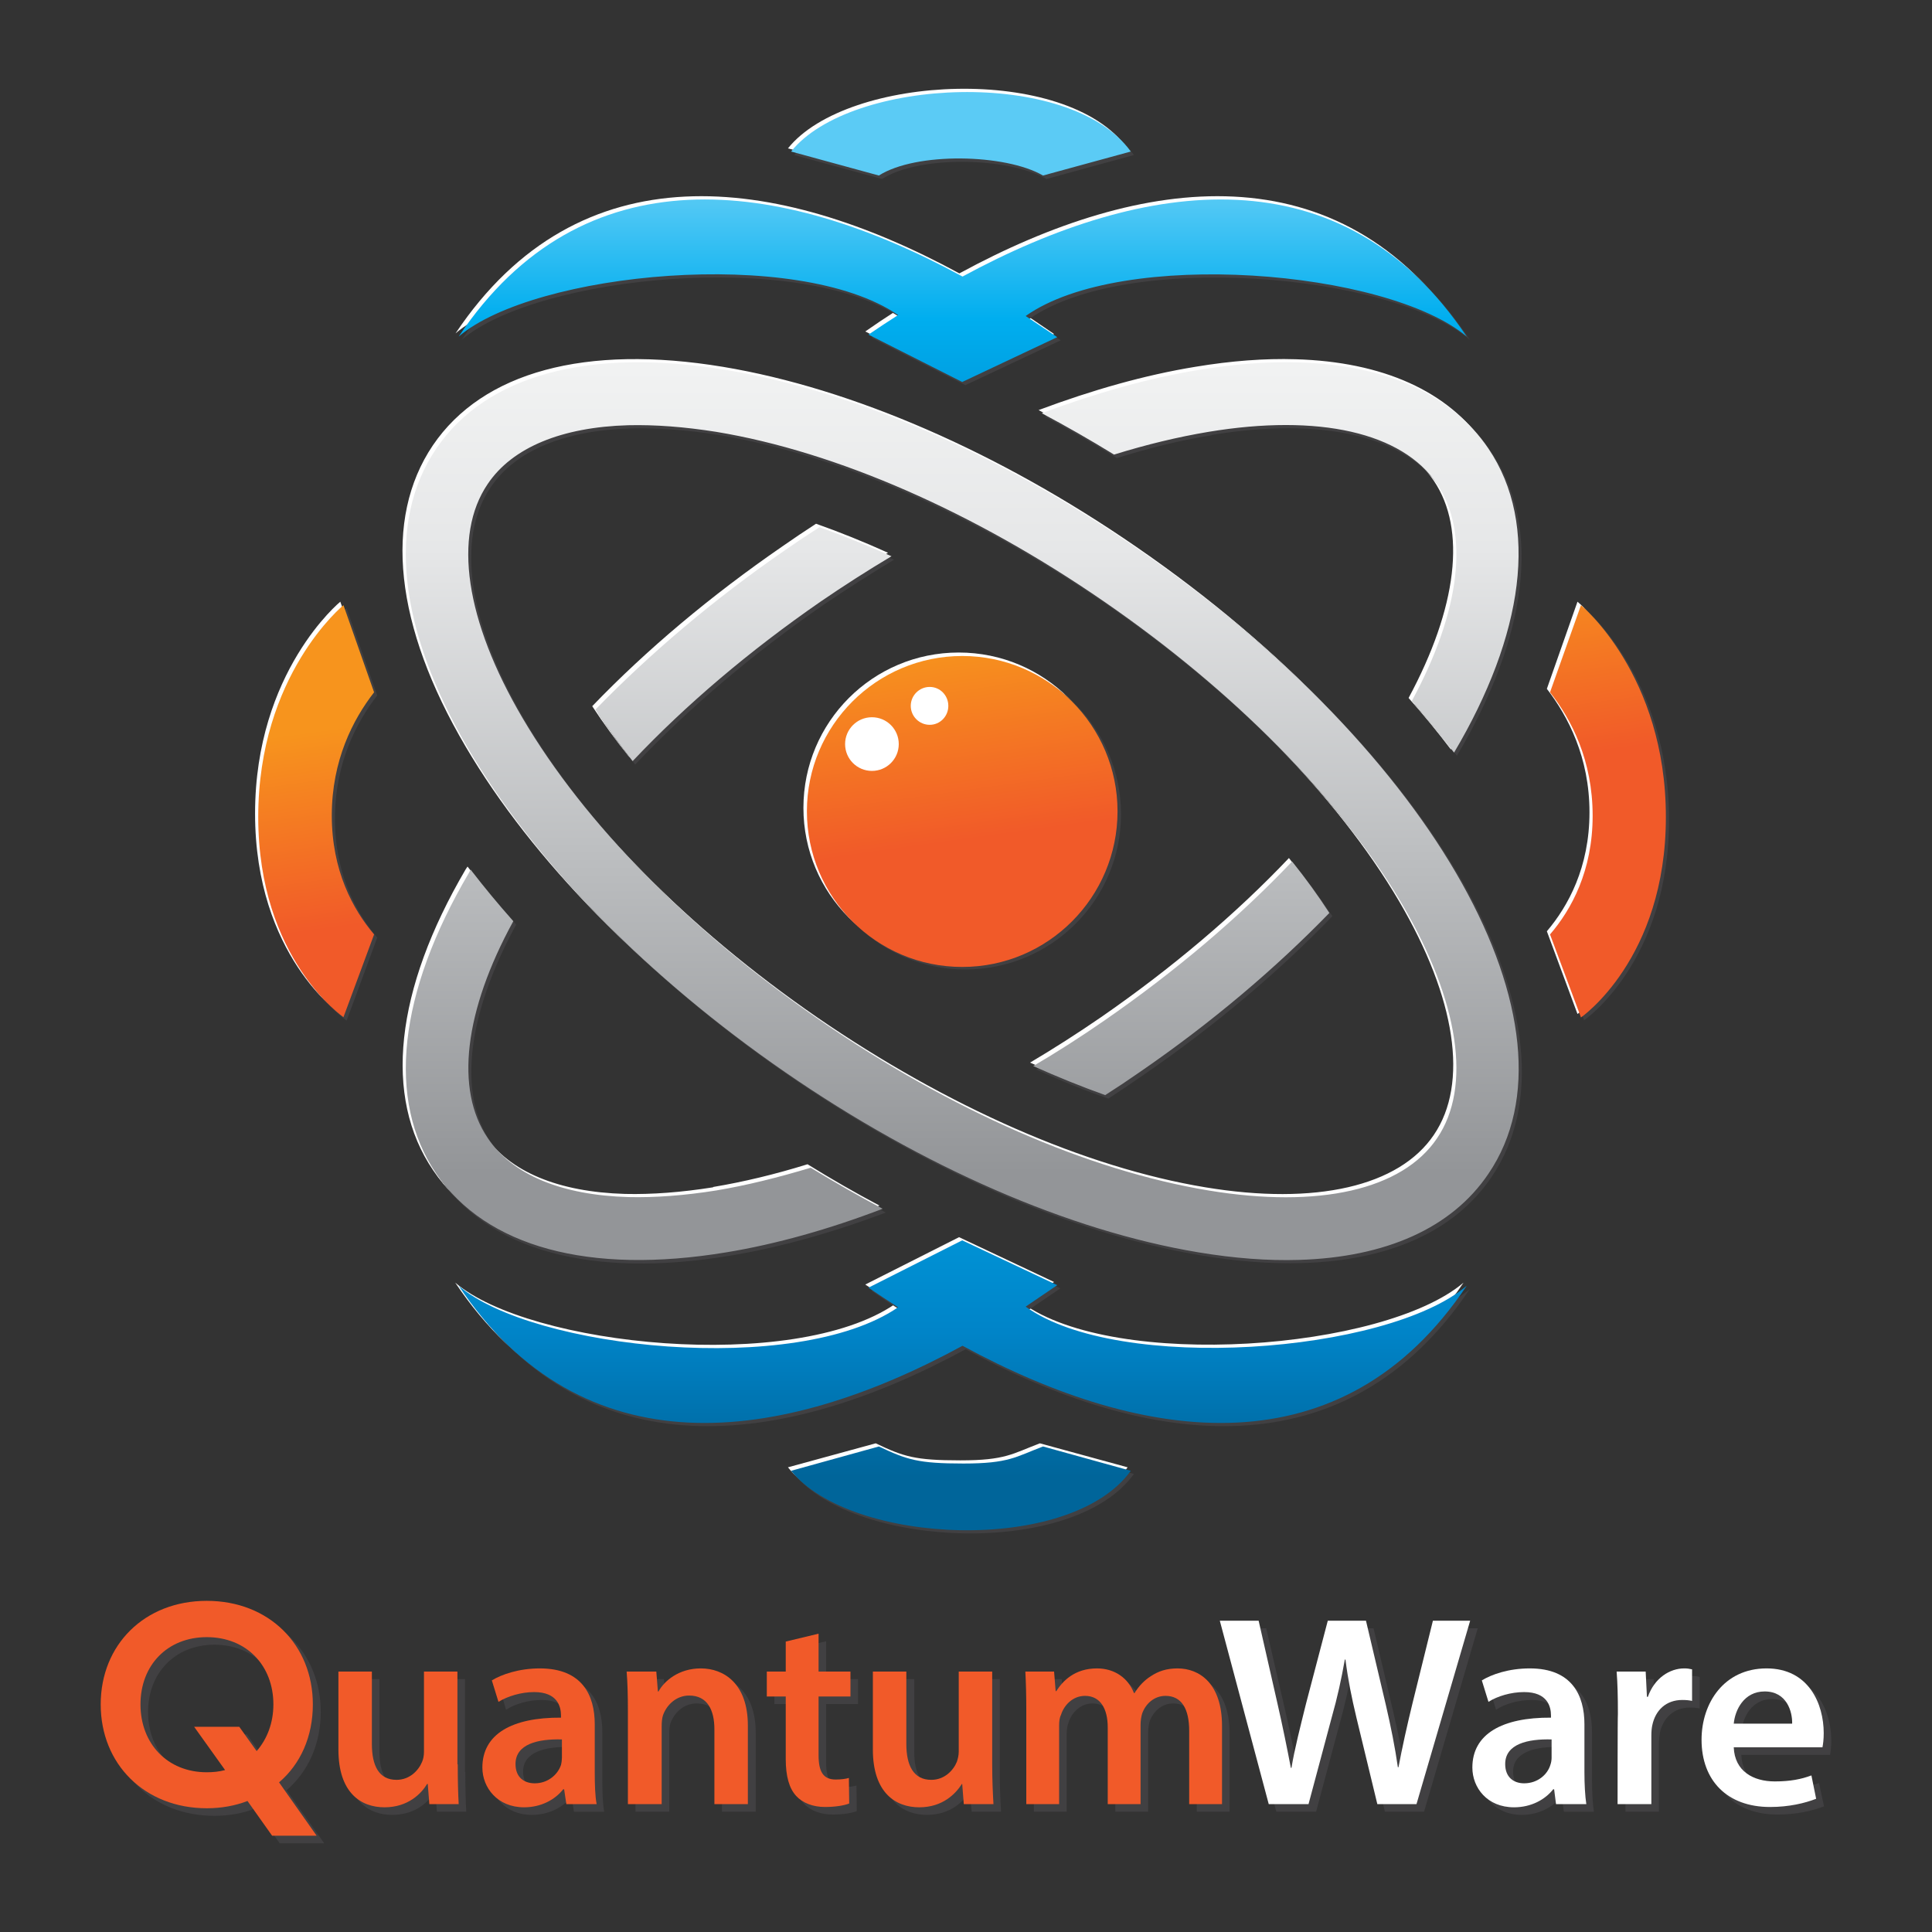 <svg version="1.2" xmlns="http://www.w3.org/2000/svg" viewBox="0 0 612 612" width="612" height="612">
	<rect x="0" y="0" width="612" height="612" fill="#333333" stroke="none"/>
	<title>logo-svg</title>
	<defs>
		<linearGradient id="g1" x2="1" gradientUnits="userSpaceOnUse" gradientTransform="matrix(-25.59,-182.08,439.354,-61.748,317.35,348.02)">
			<stop offset=".45" stop-color="#f15a29"/>
			<stop offset=".79" stop-color="#f7941d"/>
		</linearGradient>
		<linearGradient id="g2" x2="1" gradientUnits="userSpaceOnUse" gradientTransform="matrix(0,-284.41,352.564,0,304.79,399.15)">
			<stop offset=".1" stop-color="#939598"/>
			<stop offset=".45" stop-color="#bcbec0"/>
			<stop offset=".79" stop-color="#e6e7e8"/>
			<stop offset=".99" stop-color="#f1f2f2"/>
		</linearGradient>
		<linearGradient id="g3" x2="1" gradientUnits="userSpaceOnUse" gradientTransform="matrix(0,-455.57,319.342,0,304.94,484.73)">
			<stop offset=".04" stop-color="#00659a"/>
			<stop offset=".14" stop-color="#0084c8"/>
			<stop offset=".26" stop-color="#009ee0"/>
			<stop offset=".72" stop-color="#0088cb"/>
			<stop offset=".84" stop-color="#00aeef"/>
			<stop offset=".93" stop-color="#5bcbf5"/>
		</linearGradient>
	</defs>
	<style>
		.s0 { fill: #ffffff } 
		.s1 { fill: #414042 } 
		.s2 { fill: url(#g1) } 
		.s3 { fill: url(#g2) } 
		.s4 { fill: url(#g3) } 
		.s5 { fill: #f15a29 } 
	</style>
	<path id="Layer" fill-rule="evenodd" class="s0" d="m117.5 295c-6.7-7.9-13.5-20.2-13.5-37.7 0-17.4 6.8-30.4 13.5-39.1l-9.7-27.6c0 0-27 22.1-27 67.1 0 45 27 63.5 27 63.5zm382.2 26.2c0 0 27-18.4 27-63.5 0-45-27-67.1-27-67.1l-9.7 27.6c6.7 8.7 13.5 21.7 13.5 39.1 0 17.5-6.8 29.8-13.5 37.7zm-196-114.5c-27.2 0-49.2 22-49.2 49.2 0 27.2 22 49.2 49.2 49.2 27.2 0 49.2-22 49.2-49.2 0-27.2-22-49.2-49.2-49.2z"/>
	<path id="Layer" fill-rule="evenodd" class="s0" d="m277.4 54.6l-27.8-7.6c18.8-23.5 88.4-26.8 107.5 0l-27.7 7.6c-11.9-6.9-40.2-7.5-52 0zm26.8 408c14.3 0 16.5-2.1 25.2-5.4l27.8 7.6c-19.2 26.8-88.8 23.6-107.6 0l27.8-7.6c8.8 4.2 12.4 5.4 26.8 5.4zm159.4-56.3c-39.2 58.6-101.6 50.6-159.7 19-58.1 31.6-120.4 39.6-159.7-19 23.4 20.1 107.1 28.8 139.3 6.8q-4.7-3-9.4-6.2l29.7-15 30.1 14.2-10 6.7c29.3 21.3 114.4 15 139.7-6.5zm-180.1-307.6q0 0 0 0 0 0 0 0zm0 0c-31.9-21.8-115.3-13.5-139.2 6.9 39.2-58.6 101.4-50.6 159.6-19 58.1-31.6 120.5-39.6 159.7 19-25.3-21.3-109.2-28.1-139.7-6.6l10 6.8-30.1 14.2-29.7-15q4.7-3.3 9.4-6.3z"/>
	<path id="Layer" fill-rule="evenodd" class="s1" d="m119.5 297c-6.7-7.9-13.4-20.2-13.4-37.6 0-17.5 6.7-30.5 13.4-39.1l-9.7-27.6c0 0-27 22.1-27 67.1 0 45 27 63.5 27 63.5zm382.3 26.2c0 0 26.9-18.5 26.9-63.5 0-45-26.9-67.1-26.9-67.1l-9.8 27.6c6.8 8.6 13.5 21.6 13.5 39.1 0 17.4-6.7 29.7-13.5 37.7zm-196-114.5c-27.2-0.1-49.2 22-49.2 49.2 0 27.2 22 49.2 49.2 49.2 27.2 0 49.3-22 49.3-49.2 0-27.2-22.1-49.2-49.3-49.3z"/>
	<path id="Layer" fill-rule="evenodd" class="s1" d="m279.4 56.7l-27.8-7.6c18.9-23.6 88.4-26.8 107.6 0l-27.7 7.6c-12-6.9-40.2-7.6-52.1 0zm52.1 402.6l27.7 7.6c-19.2 26.7-88.7 23.5-107.6 0l27.8-7.6c8.9 4.1 12.5 5.3 26.8 5.3 14.4 0 16.5-2.1 25.3-5.3zm134.1-51c-39.2 58.6-101.5 50.6-159.7 19.1-58.1 31.5-120.4 39.5-159.6-19.1 23.3 20.1 107 28.9 139.2 6.9q-4.7-3-9.4-6.3l29.7-15 30.1 14.2-10 6.8c29.3 21.3 114.5 14.9 139.7-6.6zm-180.1-307.5q0 0 0 0 0 0 0 0zm0 0c-31.9-21.8-115.2-13.6-139.2 6.8 39.2-58.5 101.5-50.6 159.6-19 58.1-31.5 120.5-39.6 159.7 19-25.3-21.2-109.2-28.1-139.6-6.5l10 6.7-30.2 14.2-29.7-15q4.7-3.2 9.4-6.2z"/>
	<path id="Layer" fill-rule="evenodd" class="s2" d="m118.5 296c-6.7-7.9-13.4-20.2-13.4-37.7 0-17.4 6.7-30.4 13.4-39l-9.7-27.6c0 0-27 22-27 67.1 0 45 27 63.4 27 63.4zm382.3 26.3c0 0 26.9-18.5 26.9-63.5 0-45.1-26.9-67.1-26.9-67.1l-9.8 27.6c6.8 8.6 13.5 21.6 13.5 39.1 0 17.4-6.7 29.7-13.5 37.6zm-196-114.5c-27.2 0-49.2 22.1-49.2 49.2 0 27.2 22 49.3 49.2 49.3 27.2 0 49.2-22.1 49.2-49.3 0-27.1-22-49.2-49.2-49.2z"/>
	<g id="Layer">
		<path id="Layer" class="s0" d="m276.2 244.2c-4.7 0-8.5-3.8-8.5-8.5 0-4.7 3.8-8.5 8.5-8.5 4.7 0 8.5 3.8 8.5 8.5 0 4.7-3.8 8.5-8.5 8.5z"/>
		<path id="Layer" class="s0" d="m294.5 229.6c-3.3 0-6-2.7-6-6 0-3.3 2.7-6 6-6 3.3 0 5.9 2.7 5.9 6 0 3.3-2.6 6-5.9 6z"/>
	</g>
	<path id="Layer" fill-rule="evenodd" class="s0" d="m410.4 398.1c-9.8 0.2-20.4-0.5-31.8-2.4-40.9-6.8-87.4-27-130.9-57-43.5-30-79.1-66.3-100.2-102.2-22.5-38.2-26.1-72.1-10.4-95.4 15.8-23.3 48.4-32.1 91.9-24.9 40.9 6.8 87.4 27 130.9 57 93.5 64.4 142 151.2 110.6 197.6-11.6 17.1-32.5 26.5-60.1 27.3zm-212.4-264.4c-21 0.6-36.7 7-44.6 18.6-11 16.3-7 43.3 11.1 74.1 19.7 33.4 53.2 67.5 94.4 95.9 41.2 28.3 84.8 47.5 122.9 53.8 35 5.8 61.4-0.3 72.4-16.6 11.1-16.3 7-43.3-11-74-19.7-33.5-53.2-67.5-94.4-95.9-41.2-28.4-84.9-47.5-122.9-53.8-10.1-1.7-19.4-2.4-27.9-2.1zm183.8 2.1c-9.7 1.6-19.7 4-29.9 7.2q-11.4-7-22.9-13.1c17.1-6.4 33.7-11.1 49.6-13.7 11.4-1.9 22-2.7 31.8-2.4 27.6 0.8 48.5 10.1 60.1 27.3 16.3 24.1 11.1 59.1-10.9 96.3q-6.3-8.3-13.4-16.3c15.4-28.6 18.4-53.4 8-68.8-11-16.3-37.4-22.3-72.4-16.5zm-155.9 240.2c9.6-1.6 19.6-4 29.9-7.2q11.3 7 22.8 13.1c-17 6.5-33.7 11.1-49.5 13.8-43.5 7.2-76.2-1.7-91.9-25-15.8-23.2-12.1-57.1 10.3-95.3q0.3-0.5 0.6-0.9 6.3 8.2 13.4 16.2c-15.5 28.6-18.5 53.5-8 68.8 7.8 11.7 23.5 18.1 44.5 18.7 8.5 0.2 17.8-0.5 27.9-2.1zm194.2-88c-17 17.6-37.2 34.8-60.2 50.6q-5.4 3.7-10.8 7.2-11.2-4-22.8-9.2 11.3-6.7 22.5-14.4c22.4-15.5 42.6-32.6 59.5-50.4q6.4 8.1 11.8 16.2zm-220.7-48.1q-6.5-8.1-11.8-16.2c17.3-18 37.7-35.1 60.2-50.6q5.3-3.7 10.7-7.2 11.3 4 22.8 9.2-11.3 6.7-22.4 14.4c-22.5 15.5-42.6 32.6-59.5 50.4z"/>
	<path id="Layer" fill-rule="evenodd" class="s1" d="m412.4 400.1c-9.7 0.3-20.4-0.5-31.8-2.4-40.8-6.8-87.3-27-130.8-57-43.5-30-79.1-66.2-100.2-102.2-22.5-38.2-26.2-72.1-10.4-95.4 15.8-23.2 48.4-32.1 91.9-24.9 40.9 6.8 87.3 27 130.9 57 93.4 64.4 142 151.2 110.5 197.6-11.6 17.2-32.4 26.5-60 27.3zm-212.4-264.4c-21.1 0.6-36.8 7-44.6 18.7-11.1 16.3-7 43.3 11 74 19.7 33.5 53.2 67.6 94.4 95.9 41.2 28.4 84.8 47.5 122.9 53.8 35 5.8 61.4-0.2 72.4-16.5 11.1-16.3 7.1-43.3-11-74-19.7-33.5-53.2-67.6-94.4-96-41.2-28.3-84.8-47.4-122.9-53.8-10-1.6-19.4-2.3-27.8-2.1zm183.7 2.2c-9.6 1.5-19.6 4-29.9 7.2q-11.3-7-22.8-13.1c17-6.5 33.7-11.1 49.5-13.8 11.4-1.9 22.1-2.6 31.8-2.4 27.6 0.8 48.5 10.2 60.1 27.4 16.4 24.1 11.1 59.1-10.9 96.2q-6.3-8.2-13.4-16.3c15.5-28.5 18.5-53.4 8-68.7-11-16.3-37.4-22.4-72.4-16.6zm-155.9 240.3c9.7-1.6 19.7-4 29.9-7.2q11.4 7 22.9 13.1c-17 6.4-33.7 11.1-49.6 13.7-43.5 7.2-76.1-1.6-91.9-24.9-15.8-23.3-12.1-57.2 10.4-95.4q0.3-0.4 0.5-0.9 6.4 8.2 13.5 16.3c-15.5 28.5-18.5 53.4-8.1 68.8 7.9 11.6 23.6 18 44.6 18.6 8.5 0.3 17.8-0.4 27.8-2.1zm194.2-87.9c-17 17.6-37.2 34.7-60.2 50.5q-5.3 3.7-10.7 7.2-11.3-3.9-22.8-9.2 11.3-6.7 22.4-14.4c22.5-15.4 42.6-32.6 59.5-50.4q6.5 8.1 11.9 16.3zm-220.8-48.1q-6.4-8.1-11.8-16.3c17.4-17.9 37.7-35.1 60.2-50.6q5.4-3.7 10.8-7.2 11.2 4 22.8 9.2-11.3 6.8-22.5 14.4c-22.4 15.5-42.6 32.7-59.5 50.5z"/>
	<path id="Layer" fill-rule="evenodd" class="s3" d="m411.4 399.1c-9.8 0.3-20.4-0.5-31.8-2.4-40.9-6.8-87.3-27-130.8-57-43.5-30-79.1-66.3-100.3-102.2-22.4-38.2-26.1-72.1-10.3-95.4 15.8-23.3 48.4-32.1 91.9-24.9 40.9 6.8 87.3 27 130.8 57 93.5 64.4 142.1 151.2 110.6 197.6-11.6 17.2-32.5 26.5-60.1 27.3zm-212.4-264.4c-21 0.6-36.7 7-44.5 18.6-11.1 16.3-7.1 43.3 11 74.1 19.7 33.5 53.2 67.5 94.4 95.9 41.2 28.4 84.8 47.5 122.9 53.8 35 5.8 61.4-0.2 72.4-16.5 11.1-16.3 7-43.3-11-74.1-19.7-33.5-53.2-67.5-94.4-95.9-41.2-28.4-84.8-47.5-122.9-53.8-10.1-1.6-19.4-2.3-27.9-2.1zm183.8 2.1c-9.6 1.6-19.6 4-29.9 7.2q-11.4-7-22.9-13.1c17.1-6.4 33.8-11.1 49.6-13.7 11.4-1.9 22-2.7 31.8-2.4 27.6 0.8 48.5 10.1 60.1 27.3 16.3 24.1 11.1 59.2-10.9 96.3q-6.3-8.2-13.4-16.3c15.5-28.6 18.4-53.4 8-68.8-11-16.3-37.4-22.3-72.4-16.5zm-155.9 240.3c9.6-1.6 19.6-4.1 29.9-7.2q11.3 6.9 22.8 13c-17 6.5-33.7 11.2-49.5 13.8-43.5 7.2-76.1-1.7-91.9-24.9-15.8-23.3-12.1-57.2 10.4-95.4q0.2-0.5 0.5-0.9 6.3 8.2 13.5 16.3c-15.6 28.5-18.5 53.4-8.1 68.7 7.8 11.7 23.5 18.1 44.6 18.7 8.4 0.2 17.8-0.5 27.8-2.1zm194.2-87.9c-17 17.5-37.2 34.7-60.2 50.5q-5.3 3.7-10.8 7.2-11.2-4-22.8-9.2 11.4-6.7 22.5-14.4c22.4-15.5 42.6-32.6 59.5-50.4q6.5 8.1 11.8 16.3zm-220.7-48.1q-6.4-8.2-11.8-16.3c17.4-17.9 37.7-35.1 60.2-50.6q5.3-3.7 10.8-7.2 11.2 4 22.8 9.2-11.4 6.8-22.5 14.4c-22.4 15.5-42.6 32.6-59.5 50.5z"/>
	<path id="Layer" fill-rule="evenodd" class="s4" d="m278.4 55.6l-27.8-7.6c18.8-23.5 88.4-26.7 107.6 0l-27.8 7.6c-11.9-6.9-40.2-7.5-52 0zm26.8 408c14.4 0 16.5-2.1 25.2-5.4l27.8 7.7c-19.2 26.7-88.8 23.5-107.6 0l27.8-7.7c8.9 4.2 12.4 5.4 26.8 5.4zm159.4-56.3c-39.2 58.6-101.5 50.6-159.7 19-58.1 31.6-120.4 39.6-159.6-19 23.3 20.1 107 28.9 139.2 6.8q-4.7-3-9.4-6.2l29.7-15 30.1 14.2-10 6.8c29.3 21.2 114.5 14.9 139.7-6.6zm-180.1-307.5q0 0 0 0 0 0 0 0zm0 0c-31.9-21.8-115.3-13.6-139.2 6.8 39.2-58.5 101.5-50.6 159.6-19 58.1-31.5 120.5-39.6 159.7 19-25.3-21.2-109.2-28.1-139.7-6.5l10 6.7-30.1 14.2-29.7-15q4.7-3.2 9.4-6.2z"/>
	<g id="Layer">
		<path id="Layer" fill-rule="evenodd" class="s1" d="m88.6 583.9l-7.8-11c-3.9 1.5-8.2 2.3-12.9 2.3-19.7 0-33.6-13.9-33.6-32.9 0-18.9 13.9-32.8 33.6-32.8 19.7 0 33.7 13.9 33.7 32.8 0 10.2-4 18.9-10.8 24.8l11.9 16.8zm-14.9-20.8q0 0 0 0zm-9.8-13.7h14.3l5.5 7.7c3.4-3.8 5.3-8.9 5.3-14.8 0-12.3-8.5-21.3-21.1-21.3-12.5 0-21 9-21 21.3 0 12.4 8.5 21.5 21 21.5 2.1 0 4-0.2 5.8-0.7z"/>
		<path id="Layer" class="s1" d="m147.4 561.3c0 5 0.1 9.2 0.3 12.6h-9.3l-0.5-6.4h-0.2c-1.8 3.1-5.9 7.4-13.5 7.4-7.5 0-14.6-4.6-14.6-18.3v-24.7h10.6v22.9c0 7 2.2 11.4 7.8 11.4 4.3 0 7-3 8.1-5.6 0.4-1 0.6-2.1 0.6-3.3v-25.4h10.6v29.4z"/>
		<path id="Layer" fill-rule="evenodd" class="s1" d="m181.8 573.9l-0.7-4.6h-0.2c-2.6 3.2-7 5.6-12.5 5.6-8.4 0-13.2-6.2-13.2-12.5 0-10.6 9.4-16 25-15.9v-0.7c0-2.8-1.2-7.3-8.6-7.3-4.1 0-8.4 1.2-11.3 3.1l-2-6.9c3.1-1.9 8.5-3.7 15.1-3.7 13.5 0 17.4 8.5 17.4 17.7v15.1c0 3.8 0.1 7.5 0.6 10.1 0 0-9.6 0-9.6 0zm-1.4-20.5c-7.5-0.2-14.7 1.5-14.7 7.8 0 4.2 2.7 6.1 6.1 6.1 4.2 0 7.3-2.8 8.3-5.8 0.2-0.8 0.3-1.6 0.3-2.3 0 0 0-5.8 0-5.8z"/>
		<path id="Layer" class="s1" d="m201.3 544.4c0-4.8-0.1-8.9-0.3-12.5h9.3l0.5 6.3h0.3c1.8-3.3 6.3-7.3 13.3-7.3 7.4 0 15 4.8 15 18.1v24.9h-10.7v-23.7c0-6.1-2.2-10.6-8-10.6-4.2 0-7.1 3-8.3 6.2-0.3 0.9-0.4 2.2-0.4 3.4v24.7h-10.7v-29.5z"/>
		<path id="Layer" class="s1" d="m261.7 519.9v12h10.1v7.9h-10.1v18.6c0 5.1 1.4 7.7 5.4 7.7 1.8 0 3.2-0.2 4.2-0.5l0.1 8.1c-1.5 0.6-4.3 1.1-7.6 1.1-3.9 0-7.2-1.3-9.2-3.5-2.2-2.4-3.3-6.2-3.3-11.7v-19.8h-6v-7.9h6v-9.5l10.4-2.5z"/>
		<path id="Layer" class="s1" d="m316.7 561.3c0 5 0.2 9.2 0.4 12.6h-9.3l-0.6-6.4h-0.1c-1.8 3.1-6 7.4-13.5 7.4-7.5 0-14.7-4.6-14.7-18.3v-24.7h10.7v22.9c0 7 2.2 11.4 7.8 11.4 4.2 0 7-3 8.1-5.6 0.4-1 0.6-2.1 0.6-3.3v-25.4h10.6v29.4z"/>
		<path id="Layer" class="s1" d="m327.5 544.4c0-4.8-0.1-8.9-0.3-12.5h9.1l0.5 6.2h0.2c2.1-3.3 5.9-7.1 13-7.1 5.5 0 9.8 3.1 11.6 7.7h0.2c1.5-2.3 3.2-4 5.2-5.2 2.3-1.7 5-2.5 8.4-2.5 7 0 14.1 4.7 14.1 18.2v24.7h-10.4v-23.2c0-7-2.4-11.1-7.5-11.1-3.6 0-6.3 2.6-7.4 5.6-0.3 1-0.5 2.3-0.5 3.5v25.2h-10.4v-24.3c0-5.9-2.3-10-7.2-10-4 0-6.7 3.1-7.6 6-0.4 1-0.6 2.3-0.6 3.5v24.8h-10.4v-29.5z"/>
		<path id="Layer" class="s1" d="m404.3 573.9l-15.5-58.1h12.3l6.1 26.4c1.6 7 3.1 14.5 4.1 20.2h0.2c1-6.1 2.8-13 4.6-20.3l6.9-26.3h12.1l6.3 26.7c1.6 6.9 2.9 13.4 3.9 19.7h0.1c1.2-6.4 2.7-13 4.4-20.1l6.6-26.3h11.7l-17 58.1h-12.4l-6.6-27.3c-1.6-6.7-2.7-12.2-3.5-18.5h-0.2c-1.1 6.2-2.3 11.8-4.2 18.5l-7.3 27.3h-12.5z"/>
		<path id="Layer" fill-rule="evenodd" class="s1" d="m495.4 573.9l-0.7-4.6h-0.3c-2.6 3.2-7 5.6-12.4 5.6-8.4 0-13.2-6.2-13.2-12.5 0-10.6 9.4-16 24.9-15.9v-0.7c0-2.8-1.1-7.3-8.5-7.3-4.1 0-8.5 1.2-11.3 3.1l-2.1-6.9c3.1-1.9 8.6-3.7 15.2-3.7 13.5 0 17.3 8.5 17.3 17.7v15.1c0 3.8 0.2 7.5 0.6 10.1 0 0-9.5 0-9.5 0zm-1.4-20.5c-7.5-0.2-14.7 1.5-14.7 7.8 0 4.2 2.7 6.1 6.1 6.1 4.2 0 7.3-2.8 8.2-5.8 0.3-0.8 0.4-1.6 0.4-2.3v-5.8z"/>
		<path id="Layer" class="s1" d="m514.9 545.4c0-5.7-0.1-9.7-0.4-13.5h9.3l0.3 8h0.4c2-5.9 6.9-9 11.4-9 1.1 0 1.7 0.1 2.5 0.3v10c-0.8-0.2-1.8-0.3-3.1-0.3-5.1 0-8.5 3.3-9.5 8-0.1 0.9-0.3 2.1-0.3 3.3v21.7h-10.6c0 0 0-28.5 0-28.5z"/>
		<path id="Layer" fill-rule="evenodd" class="s1" d="m551.6 555.9q0 0 0 0zm13 10.8c4.9 0 8.4-0.7 11.6-1.9l1.6 7.4c-3.7 1.4-8.7 2.6-14.7 2.6-13.6 0-21.7-8.4-21.7-21.3 0-11.6 7.1-22.6 20.6-22.6 13.4 0 18.1 11.3 18.1 20.5 0 2-0.2 3.5-0.4 4.5h-28.1c0.3 7.6 6.2 10.8 13 10.8zm5.5-18.3c0.1-3.8-1.6-10.2-8.7-10.2-6.6 0-9.3 5.9-9.8 10.2z"/>
	</g>
	<g id="Layer">
		<path id="Layer" fill-rule="evenodd" class="s5" d="m86.2 581.5l-7.8-11c-3.9 1.5-8.2 2.3-12.9 2.3-19.7 0-33.6-14-33.6-32.9 0-18.9 13.9-32.8 33.6-32.8 19.7 0 33.6 13.9 33.6 32.8 0 10.2-3.9 18.9-10.7 24.7l11.9 16.9zm-14.9-20.8q0 0 0 0zm-9.8-13.7h14.3l5.5 7.7c3.3-3.8 5.3-8.9 5.3-14.8 0-12.3-8.5-21.3-21.1-21.3-12.5 0-21 8.9-21 21.3 0 12.4 8.5 21.5 21 21.5 2 0 4-0.2 5.8-0.7z"/>
		<path id="Layer" class="s5" d="m145 558.9c0 5 0.1 9.1 0.3 12.6h-9.3l-0.5-6.4h-0.2c-1.8 3-6 7.4-13.5 7.4-7.5 0-14.6-4.6-14.6-18.3v-24.7h10.6v22.9c0 6.9 2.2 11.4 7.8 11.4 4.2 0 7-3 8.1-5.7 0.4-0.9 0.6-2 0.6-3.2v-25.4h10.6v29.4z"/>
		<path id="Layer" fill-rule="evenodd" class="s5" d="m179.4 571.5l-0.7-4.7h-0.3c-2.6 3.3-7 5.7-12.4 5.7-8.4 0-13.2-6.2-13.2-12.6 0-10.6 9.4-15.9 24.9-15.8v-0.7c0-2.8-1.1-7.4-8.5-7.4-4.1 0-8.4 1.3-11.3 3.1l-2.1-6.8c3.1-1.9 8.6-3.8 15.2-3.8 13.5 0 17.4 8.6 17.4 17.7v15.2c0 3.8 0.1 7.5 0.6 10.1 0 0-9.6 0-9.6 0zm-1.4-20.5c-7.5-0.2-14.7 1.4-14.7 7.8 0 4.2 2.7 6.1 6.1 6.1 4.2 0 7.3-2.8 8.3-5.8 0.2-0.8 0.3-1.7 0.3-2.3 0 0 0-5.8 0-5.8z"/>
		<path id="Layer" class="s5" d="m198.9 542c0-4.8-0.1-8.9-0.4-12.5h9.4l0.5 6.3h0.2c1.8-3.3 6.4-7.3 13.4-7.3 7.3 0 14.9 4.8 14.9 18.1v24.9h-10.6v-23.7c0-6.1-2.2-10.7-8-10.7-4.2 0-7.2 3.1-8.3 6.3-0.3 0.9-0.4 2.2-0.4 3.4v24.7h-10.7v-29.5z"/>
		<path id="Layer" class="s5" d="m259.3 517.5v12h10.1v7.9h-10.1v18.6c0 5.1 1.4 7.7 5.4 7.7 1.8 0 3.2-0.2 4.2-0.5l0.1 8.1c-1.5 0.6-4.3 1.1-7.7 1.1-3.8 0-7.1-1.3-9.1-3.5-2.2-2.4-3.3-6.2-3.3-11.7v-19.8h-6v-7.9h6v-9.5l10.4-2.5z"/>
		<path id="Layer" class="s5" d="m314.3 558.9c0 5 0.2 9.1 0.4 12.6h-9.4l-0.5-6.4h-0.1c-1.9 3-6 7.4-13.5 7.4-7.5 0-14.7-4.6-14.7-18.3v-24.7h10.6v22.9c0 6.9 2.3 11.4 7.9 11.4 4.2 0 7-3 8.1-5.7 0.3-0.9 0.6-2 0.6-3.2v-25.4h10.6v29.4z"/>
		<path id="Layer" class="s5" d="m325.1 542c0-4.8-0.1-8.9-0.3-12.5h9.1l0.5 6.2h0.2c2.1-3.3 5.9-7.2 12.9-7.2 5.6 0 9.9 3.1 11.7 7.8h0.2c1.4-2.3 3.2-4.1 5.1-5.3 2.4-1.6 5-2.5 8.5-2.5 7 0 14.1 4.8 14.1 18.2v24.8h-10.4v-23.2c0-7-2.4-11.1-7.5-11.1-3.6 0-6.3 2.5-7.4 5.6-0.3 1-0.5 2.3-0.5 3.5v25.2h-10.4v-24.3c0-5.9-2.3-10-7.2-10-4 0-6.7 3.1-7.6 6-0.5 1-0.6 2.2-0.6 3.4v24.9h-10.4v-29.5z"/>
		<path id="Layer" class="s0" d="m401.9 571.5l-15.5-58.1h12.3l6 26.4c1.6 7 3.1 14.4 4.2 20.2h0.2c1-6.1 2.8-13 4.6-20.3l6.9-26.3h12.1l6.3 26.7c1.6 6.9 2.9 13.4 3.8 19.7h0.2c1.2-6.4 2.7-13.1 4.4-20.1l6.5-26.3h11.8l-17 58.1h-12.4l-6.6-27.3c-1.6-6.7-2.7-12.2-3.5-18.5h-0.2c-1.1 6.2-2.3 11.8-4.2 18.5l-7.3 27.3h-12.6z"/>
		<path id="Layer" fill-rule="evenodd" class="s0" d="m492.9 571.5l-0.6-4.7h-0.3c-2.6 3.3-7 5.7-12.4 5.7-8.5 0-13.2-6.2-13.2-12.6 0-10.6 9.4-15.9 24.9-15.8v-0.7c0-2.8-1.1-7.4-8.5-7.4-4.2 0-8.5 1.3-11.3 3.1l-2.1-6.8c3.1-1.9 8.5-3.8 15.2-3.8 13.4 0 17.3 8.6 17.3 17.7v15.2c0 3.8 0.2 7.5 0.6 10.1 0 0-9.6 0-9.5 0zm-1.4-20.5c-7.5-0.2-14.7 1.4-14.7 7.8 0 4.2 2.7 6.1 6 6.1 4.3 0 7.4-2.8 8.3-5.8 0.3-0.8 0.4-1.7 0.4-2.3v-5.8z"/>
		<path id="Layer" class="s0" d="m512.5 543c0-5.7-0.1-9.7-0.4-13.5h9.2l0.4 8h0.3c2.1-6 7-9 11.5-9 1 0 1.6 0.1 2.5 0.3v10c-0.9-0.2-1.8-0.3-3.1-0.3-5.1 0-8.5 3.2-9.5 8-0.2 0.9-0.3 2-0.3 3.3v21.7h-10.7c0 0 0-28.5 0.1-28.5z"/>
		<path id="Layer" fill-rule="evenodd" class="s0" d="m549.2 553.5q0 0 0 0zm13 10.8c4.9 0 8.4-0.7 11.6-1.9l1.5 7.4c-3.6 1.4-8.6 2.6-14.6 2.6-13.6 0-21.7-8.4-21.7-21.3 0-11.6 7.1-22.6 20.6-22.6 13.4 0 18.1 11.3 18.1 20.5 0 2-0.2 3.5-0.4 4.5h-28.1c0.3 7.6 6.2 10.8 13 10.8zm5.5-18.3c0.1-3.8-1.7-10.2-8.7-10.2-6.6 0-9.4 5.9-9.8 10.2z"/>
	</g>
</svg>